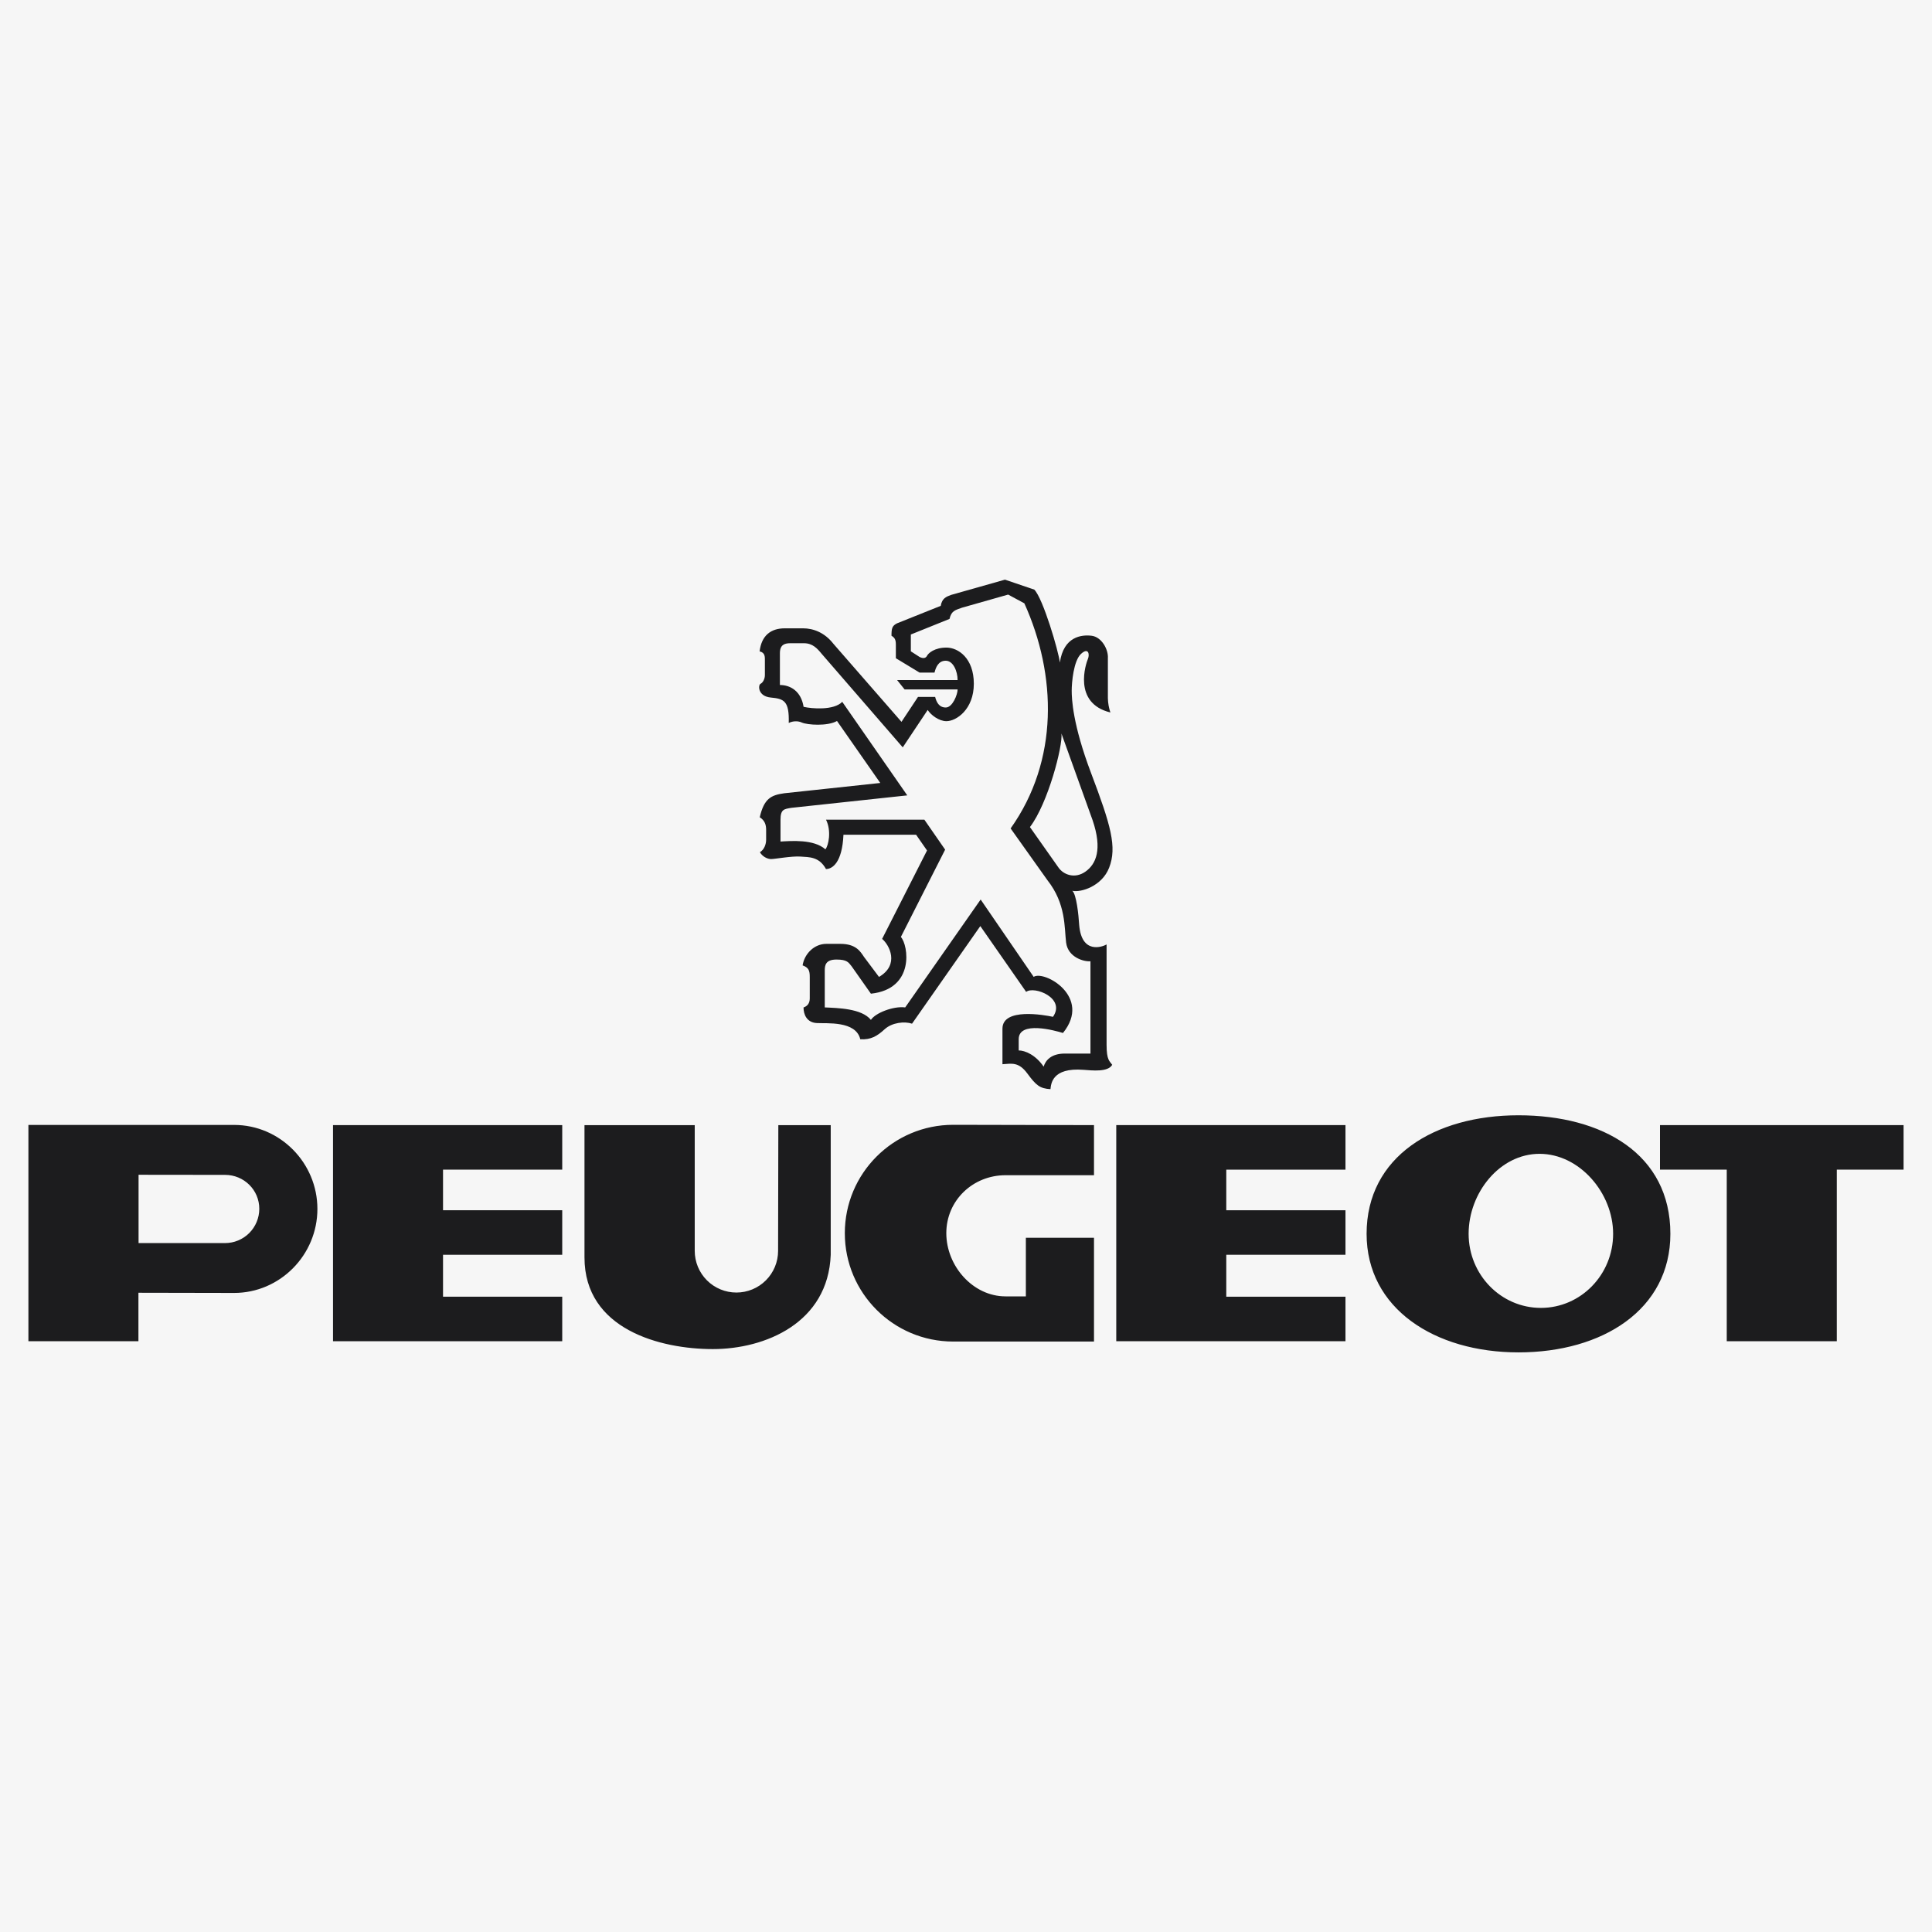 <svg width="115" height="115" viewBox="0 0 115 115" fill="none" xmlns="http://www.w3.org/2000/svg">
<path fill-rule="evenodd" clip-rule="evenodd" d="M0 0H115V115H0V0Z" fill="#F6F6F6"/>
<path fill-rule="evenodd" clip-rule="evenodd" d="M98.808 69.621V66.971H113.309V69.621H109.332V79.835H102.783V69.621H98.808ZM19.822 66.971H33.466V69.621H26.371V72.038H33.466V74.689H26.371V77.184H33.466V79.835H19.822V66.971Z" fill="#1C1C1E"/>
<path fill-rule="evenodd" clip-rule="evenodd" d="M90.386 66.386C85.393 66.386 81.345 68.843 81.345 73.442C81.345 77.886 85.393 80.499 90.386 80.499C95.379 80.499 99.427 77.964 99.427 73.442C99.427 68.686 95.379 66.386 90.386 66.386ZM91.719 77.851C89.343 77.851 87.418 75.877 87.418 73.441C87.418 71.005 89.266 68.68 91.64 68.68C94.015 68.68 96.019 71.005 96.019 73.441C96.019 75.877 94.093 77.851 91.719 77.851ZM13.931 66.96H1.691V79.835H8.24V76.95L13.931 76.961C16.672 76.961 18.893 74.701 18.893 71.96C18.893 69.22 16.672 66.96 13.931 66.96ZM13.394 73.993H8.248V69.927L13.394 69.933C14.52 69.933 15.434 70.827 15.434 71.954C15.433 72.495 15.218 73.013 14.836 73.396C14.453 73.778 13.935 73.993 13.394 73.993ZM46.315 74.457C46.315 75.115 46.053 75.746 45.588 76.211C45.123 76.676 44.492 76.937 43.834 76.937C43.176 76.937 42.545 76.676 42.08 76.211C41.615 75.746 41.353 75.115 41.353 74.457V66.972H34.791V74.847C34.791 79.135 39.313 80.303 42.431 80.303C45.55 80.303 49.292 78.745 49.448 74.691V66.972H46.329L46.315 74.457ZM66.444 66.971H80.088V69.622H72.993V72.039H80.088V74.689H72.993V77.184H80.088V79.835H66.444V66.971ZM59.855 77.165C57.907 77.165 56.328 75.352 56.328 73.403C56.328 71.454 57.907 69.953 59.855 69.953H65.119V66.971L56.737 66.953C53.175 66.953 50.287 69.841 50.287 73.404C50.287 76.966 53.175 79.854 56.737 79.854H65.119V73.676H61.063V77.165L59.855 77.165ZM65.87 56.217C65.61 56.366 64.386 56.811 64.238 55.067C64.201 54.436 64.07 53.229 63.829 53.025C64.348 53.137 65.593 52.747 66.019 51.652C66.5 50.421 66.12 49.12 64.943 46.01C63.847 43.114 63.792 41.592 63.792 41.11C63.792 40.627 63.903 39.328 64.348 38.92C64.795 38.512 64.868 38.957 64.758 39.217C64.645 39.477 63.829 41.852 66.094 42.409C66.002 42.134 65.952 41.846 65.945 41.556V39.18C65.982 38.66 65.574 37.917 64.98 37.843C64.386 37.769 63.309 37.88 63.087 39.439C63.013 38.771 62.084 35.616 61.565 35.097L59.82 34.503L56.61 35.412C56.313 35.524 56.072 35.616 55.997 36.062L53.399 37.101C53.102 37.249 53.065 37.398 53.065 37.843C53.25 37.955 53.325 38.066 53.325 38.364V39.18L54.735 40.034H55.626C55.7 39.737 55.849 39.329 56.294 39.329C56.74 39.329 57 39.96 57 40.48H53.399L53.845 41.037H57.001C57.001 41.334 56.703 42.113 56.295 42.113C55.887 42.113 55.738 41.779 55.663 41.482H54.643L53.66 42.967L49.613 38.327C49.094 37.659 48.425 37.4 47.794 37.4H46.718C45.864 37.4 45.326 37.844 45.215 38.773C45.549 38.847 45.529 39.107 45.529 39.33V40.183C45.529 40.406 45.418 40.629 45.269 40.703C45.121 40.778 45.098 41.445 45.882 41.52C46.662 41.594 46.986 41.715 46.949 43.033C47.21 42.903 47.516 42.911 47.72 43.005C48.053 43.156 49.26 43.237 49.822 42.916L52.397 46.605L46.68 47.218C45.901 47.329 45.483 47.524 45.223 48.647C45.52 48.833 45.603 49.093 45.603 49.389V49.984C45.603 50.244 45.492 50.577 45.232 50.726C45.38 50.986 45.678 51.135 45.9 51.135C46.123 51.135 47.125 50.949 47.645 50.986C48.165 51.023 48.758 50.986 49.166 51.729C49.538 51.729 50.131 51.357 50.206 49.687H54.53L55.18 50.624L52.507 55.886C52.934 56.239 53.565 57.426 52.321 58.15L51.431 56.962C51.207 56.628 50.948 56.182 50.02 56.182H49.184C48.479 56.182 47.886 56.758 47.774 57.463C48.127 57.593 48.2 57.76 48.2 58.15V59.43C48.2 59.727 48.052 59.893 47.829 59.968C47.829 60.377 48.015 60.859 48.609 60.896C49.203 60.933 50.947 60.748 51.207 61.861C51.838 61.898 52.209 61.675 52.655 61.267C53.1 60.859 53.843 60.784 54.288 60.933L58.352 55.124L61.08 59.04C61.563 58.669 63.456 59.411 62.677 60.525C62.157 60.413 59.67 59.967 59.67 61.23V63.346C60.226 63.309 60.635 63.197 61.155 63.903C61.674 64.608 61.897 64.793 62.528 64.831C62.565 64.534 62.602 63.532 64.496 63.68C65.015 63.717 65.943 63.829 66.203 63.383C66.055 63.16 65.868 63.123 65.868 62.195V56.217H65.87ZM63.181 43.662L65.036 48.822C65.63 50.566 65.241 51.438 64.609 51.883C63.978 52.329 63.291 52.069 62.994 51.624L61.306 49.23C62.383 47.819 63.273 44.386 63.181 43.662ZM64.906 62.712H63.384C62.567 62.712 62.232 63.12 62.122 63.491C61.639 62.786 61.008 62.526 60.637 62.526V61.858C60.637 60.745 62.789 61.338 63.272 61.487C65.016 59.334 62.159 57.738 61.528 58.146L58.372 53.543L53.881 59.965C53.176 59.873 52.1 60.299 51.84 60.707C51.283 60.02 49.854 60.002 49.093 59.965V57.775C49.093 57.459 49.14 57.116 49.789 57.116C50.438 57.116 50.504 57.293 50.69 57.515L51.84 59.148C54.476 58.87 54.068 56.253 53.623 55.771L56.258 50.574L55.023 48.792H49.168C49.502 49.461 49.317 50.333 49.131 50.556C48.444 49.943 47.09 50.055 46.459 50.092V48.792C46.459 48.161 46.682 48.161 47.09 48.087L54.004 47.344L50.134 41.776C49.633 42.296 48.315 42.185 47.833 42.073C47.684 41.145 47.053 40.774 46.423 40.774V38.881C46.423 38.361 46.72 38.287 47.054 38.287H47.852C48.371 38.287 48.65 38.602 48.909 38.918L53.735 44.486L55.22 42.259C55.406 42.556 55.888 42.927 56.334 42.927C56.928 42.927 57.966 42.222 57.966 40.7C57.966 39.178 57.039 38.547 56.334 38.547C55.628 38.547 55.257 38.881 55.183 39.03C55.108 39.179 54.959 39.215 54.737 39.105L54.217 38.77V37.768L56.519 36.84C56.63 36.357 56.853 36.32 57.261 36.172L60.008 35.392L60.973 35.912C62.903 40.181 63.03 45.267 60.156 49.312L62.347 52.393C63.459 53.803 63.349 55.214 63.459 56.105C63.572 56.996 64.536 57.255 64.908 57.218V62.712H64.906Z" fill="#1C1C1E"/>
</svg>
